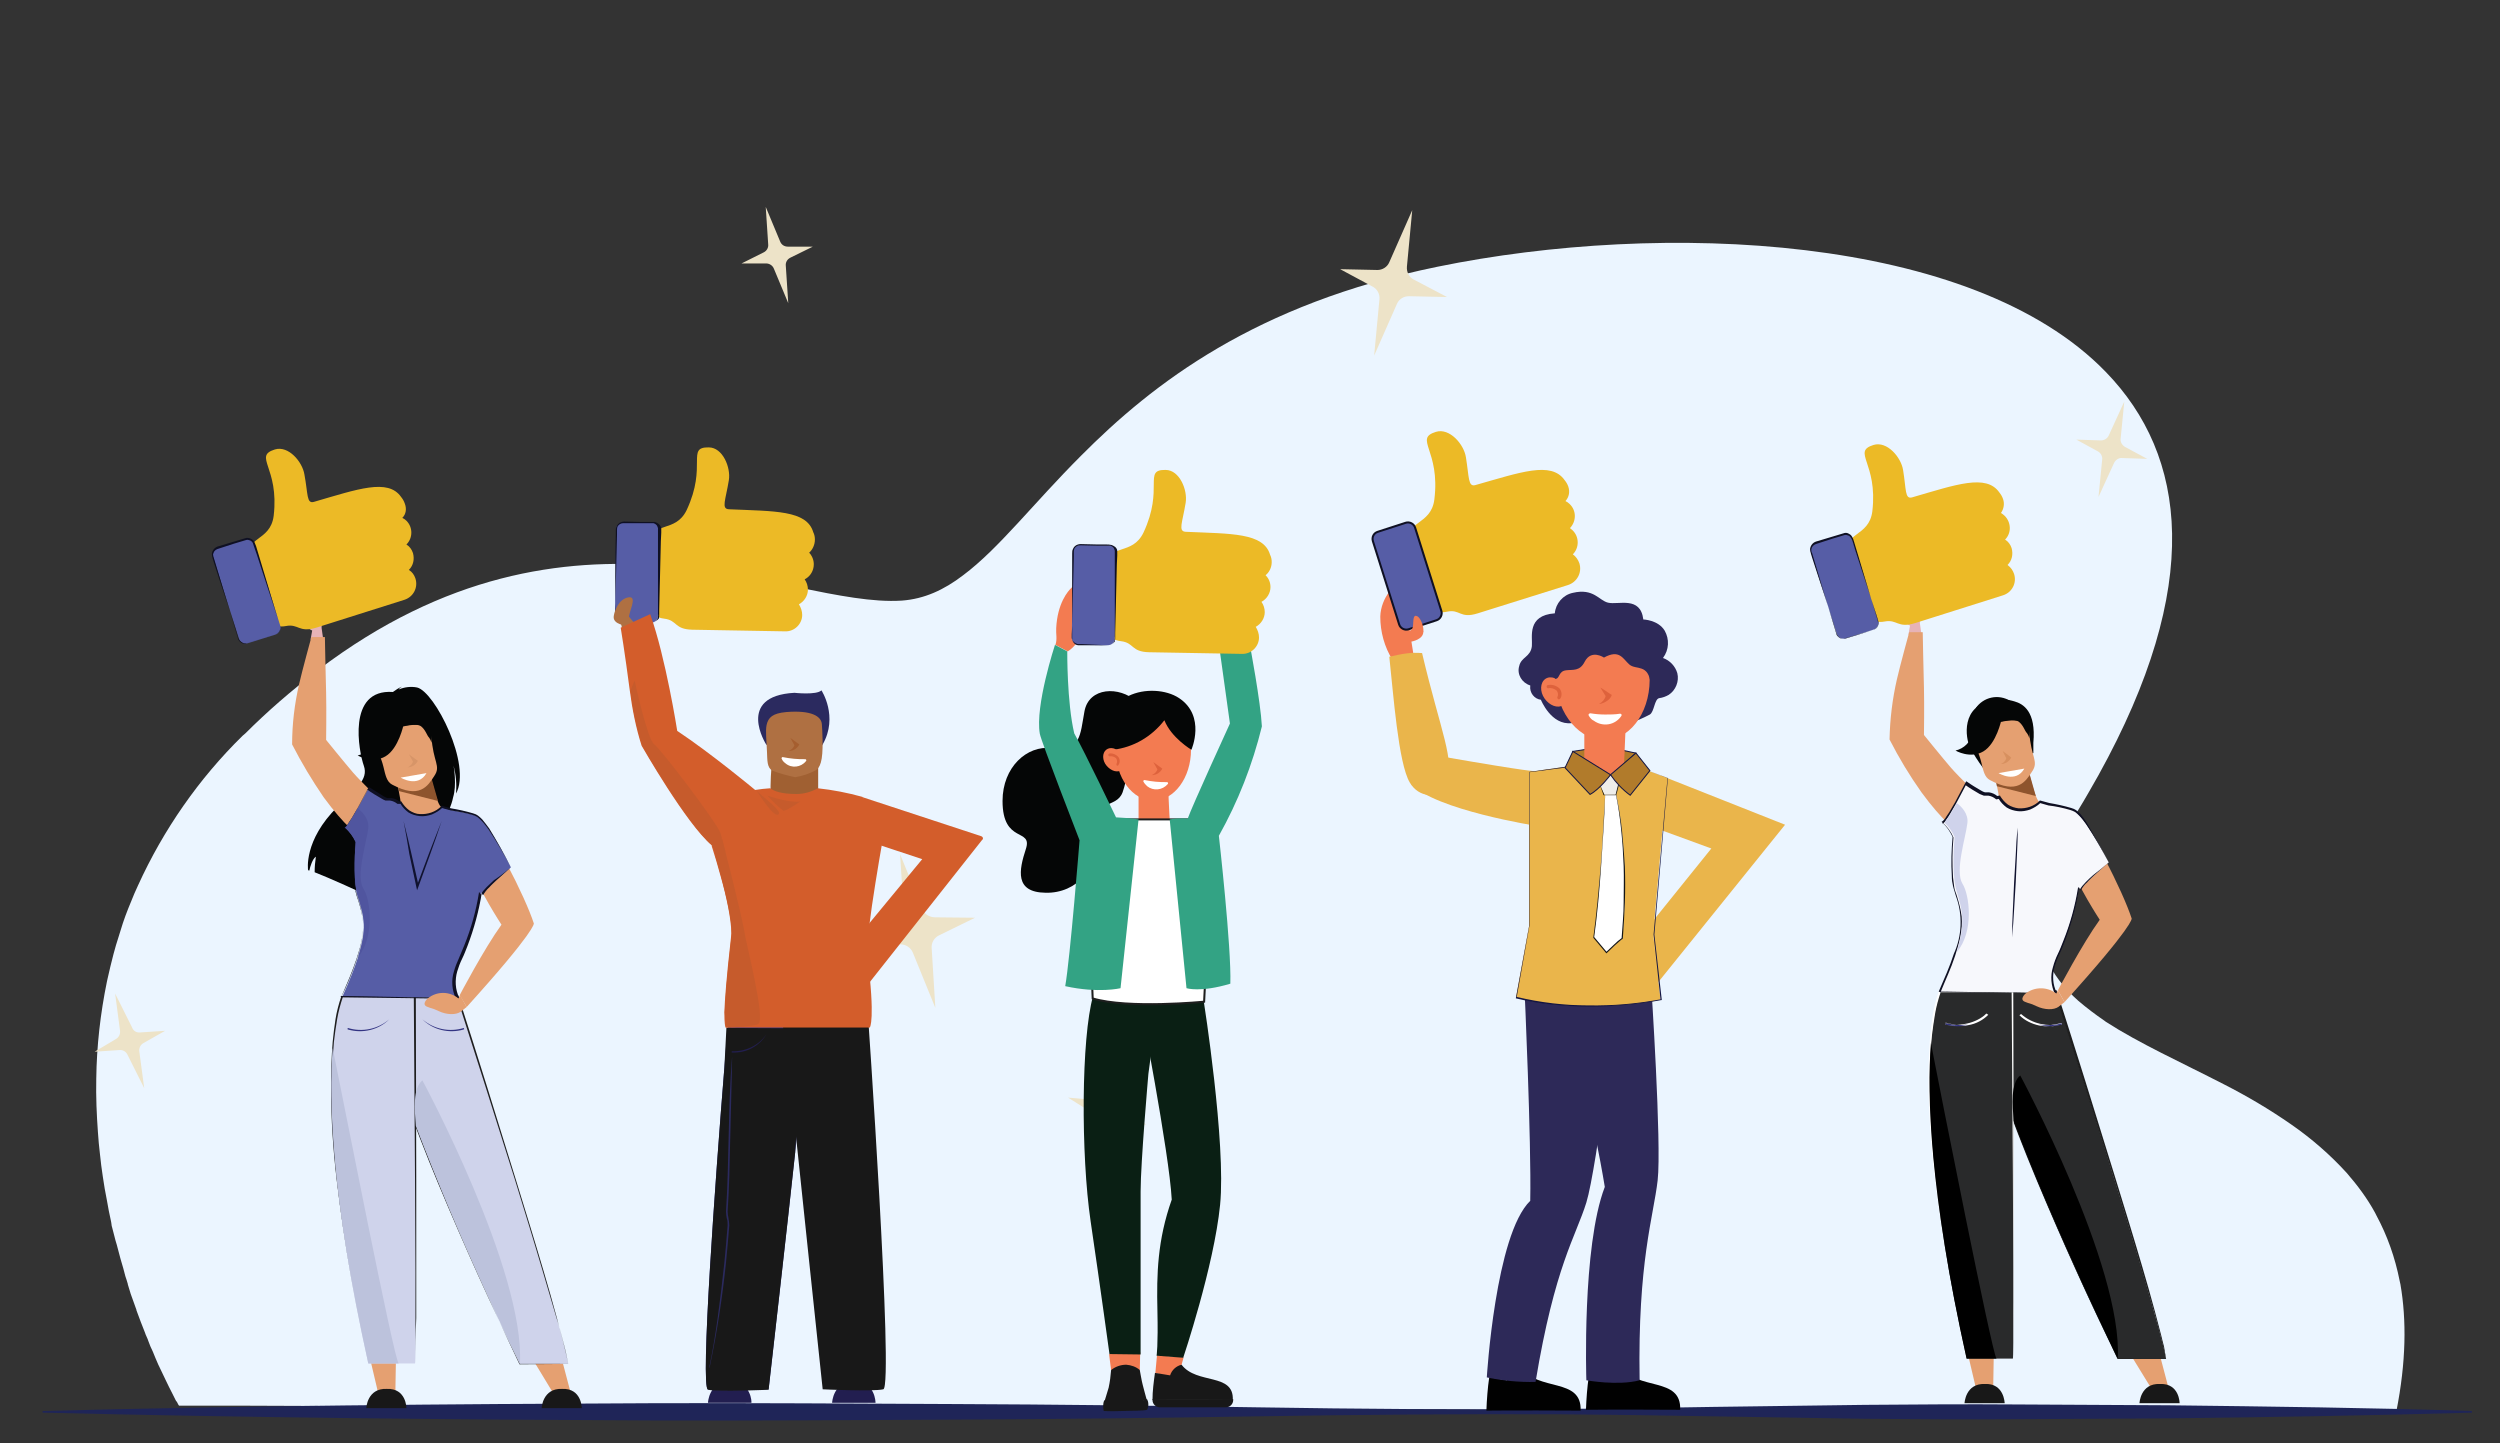 <?xml version="1.0" encoding="utf-8"?>
<!-- Generator: Adobe Illustrator 28.3.0, SVG Export Plug-In . SVG Version: 6.00 Build 0)  -->
<svg version="1.1" id="Layer_6" xmlns="http://www.w3.org/2000/svg" xmlns:xlink="http://www.w3.org/1999/xlink" x="0px" y="0px"
	 viewBox="0 0 610.2 352.3" style="enable-background:new 0 0 610.2 352.3;" xml:space="preserve">
<rect x="0" y="0" width="610.2" height="352.3" fill="#333333" stroke="none"/>
<style type="text/css">
	.st0{fill:#EBF5FF;}
	.st1{fill:#1F2558;}
	.st2{fill:#E7B3B6;}
	.st3{fill:#E5A071;}
	.st4{fill:#181818;}
	.st5{fill:#050606;}
	.st6{fill:#8E542D;}
	.st7{fill:#CFD3EB;}
	.st8{fill:#1E1E1E;}
	.st9{fill:#565DA6;}
	.st10{fill:#0F1023;}
	.st11{fill:#333483;}
	.st12{fill:#50559F;}
	.st13{fill:#BCC2DC;}
	.st14{fill:#10122F;}
	.st15{fill:#FFFFFF;}
	.st16{fill:#ECBA26;}
	.st17{fill:#292A2B;}
	.st18{fill:#F7F8FC;}
	.st19{fill:#AF7042;}
	.st20{fill:#221E50;}
	.st21{fill:#EDE3C8;}
	.st22{fill:#A06032;}
	.st23{fill:#2B2A5F;}
	.st24{fill:#D35D2B;}
	.st25{fill:#C65B2C;}
	.st26{fill:#EAB54B;}
	.st27{fill:#F37B51;}
	.st28{fill:#0A1F14;}
	.st29{fill:#FFFFFF;stroke:#1E1E1E;stroke-width:0.5;stroke-miterlimit:10;}
	.st30{fill:#33A384;}
	.st31{fill:#DE623C;}
	.st32{fill:#A55E2F;}
	.st33{fill:#D7905F;}
	.st34{fill:#D79568;}
	.st35{fill:#010101;}
	.st36{fill:#2D2958;}
	.st37{fill:#B17B2B;stroke:#141542;stroke-width:0.25;stroke-miterlimit:10;}
	.st38{fill:#141542;}
	.st39{fill:#151515;}
	.st40{fill:#EFEEEA;}
	.st41{fill:#565DA6;stroke:#0F1023;stroke-width:0.5;stroke-miterlimit:10;}
	.st42{fill-rule:evenodd;clip-rule:evenodd;fill:#EAEAEA;}
	.st43{clip-path:url(#SVGID_00000145746061248892554500000009088214363226948746_);}
	.st44{fill:#EAEAEA;}
</style>
<path class="st0" d="M584.9,344.5L584.9,344.5l-0.1,0.3h-9l-138.7-0.4l-91.5-0.4h-2.8h-6.4l-83.7-0.3l-133.1-0.4l-24.5-0.1h-6.5
	h-3.4l-25.4-0.1l0,0h-7.1h-9l-0.2-0.3l-0.1-0.2l-0.2-0.4c0-0.1-0.1-0.1-0.2-0.2l-0.4-0.8c-0.2-0.4-0.4-0.8-0.6-1.2l0,0
	c-0.9-1.7-2-4.1-3.4-7c-0.4-1-0.9-2-1.3-3.1c-0.2-0.4-0.4-0.9-0.6-1.3l0,0l-0.5-1.3l0,0c-0.1-0.3-0.2-0.6-0.4-1s-0.3-0.7-0.4-1
	c-0.7-1.7-1.4-3.6-2.1-5.5c0,0,0-0.1,0-0.1l0,0c-0.5-1.3-0.9-2.6-1.4-3.9c-0.2-0.8-0.5-1.5-0.7-2.3c0,0,0-0.1,0-0.1
	c-0.1-0.3-0.2-0.7-0.3-1l-0.3-0.9l-0.5-1.9l-0.7-2.4c-0.3-1.1-0.6-2.2-0.9-3.4c-0.1-0.3-0.2-0.7-0.3-1c-0.3-1-0.5-2.1-0.8-3.1
	c-0.1-0.3-0.2-0.7-0.2-1s-0.1-0.4-0.1-0.6c-0.4-1.7-0.7-3.4-1-5.1c-0.4-1.9-0.7-3.8-1-5.8c-0.3-1.8-0.5-3.7-0.7-5.5
	s-0.4-3.6-0.5-5.4c-0.3-4.2-0.5-8.6-0.4-13c0.1-8,1-15.9,2.6-23.7c0.1-0.3,0.1-0.6,0.2-0.9c0.4-1.9,0.9-3.8,1.4-5.8
	c0.4-1.5,0.8-2.9,1.3-4.4c0.3-1.1,0.7-2.1,1-3.2c0.8-2.4,1.8-4.8,2.8-7.2c0.3-0.7,0.6-1.3,0.9-2c6.2-13.6,14.8-26,25.5-36.5l0.7-0.6
	c5.4-5.4,11.2-10.4,17.2-15l0.6-0.5c62.1-47.1,114.5-15.1,142.4-16.9c5.5-0.4,10.3-2.6,15-6.2c8.7-6.5,17.1-17.5,28.8-29.2
	c17.5-17.6,42.5-37,87-46.1C405.6,53.9,481.3,57,514,90.8c19.8,20.4,23.9,52-1.8,98.4c-1.6,2.8-3.2,5.7-5,8.6
	c-1.5,2.5-2.8,4.8-3.9,7.1c-2.5,4.7-4.2,9.8-5.2,15c-1.7,10.6,2.2,18.2,9.2,24.4c2,1.7,4.1,3.3,6.3,4.8l0.4,0.3
	c8.2,5.3,18.4,9.9,28.7,15.2c5.7,2.9,11.3,6.2,16.6,9.9c4.9,3.4,9.5,7.4,13.5,11.8c2.6,3,5,6.2,6.9,9.7c0.1,0.2,0.2,0.4,0.3,0.6
	c2.7,5,4.6,10.4,5.7,16c0.1,0.3,0.1,0.6,0.2,0.9C587.4,322.2,587.3,332.4,584.9,344.5z"/>
<path class="st1" d="M603.4,344.8c-24.7,0.7-49.4,1.1-74.1,1.4l-18.5,0.1l-18.5,0.1c-12.4,0.1-24.7,0-37.1-0.1l-37.1-0.6l-18.5-0.3
	l-18.6-0.2c-24.7-0.1-49.4,0.1-74.1,0.5s-49.4,0.7-74.1,0.8s-49.4,0.3-74.1,0.2c-49.4-0.2-98.8-0.7-148.3-1.9v-0.4
	c49.4-1.3,98.8-1.7,148.3-1.9c24.7-0.1,49.4,0.1,74.1,0.2s49.4,0.4,74.1,0.8s49.4,0.6,74.1,0.4l18.5-0.2l18.5-0.3l37.1-0.5
	c12.4-0.1,24.7-0.2,37.1-0.1l18.5,0.1l18.5,0.1c24.7,0.3,49.4,0.6,74.1,1.4L603.4,344.8z"/>
<path class="st2" d="M75.8,156.1l0.4-2.2c-2.2-1-3.3-3.4-2.8-5.7c0,0,0.4-1.7,1.4-0.9s0.5,0.6,2,1.8c1.1,1.1,1.8,2.6,1.7,4.2
	l0.5,3.5L75.8,156.1L75.8,156.1z"/>
<polygon class="st3" points="89.5,328.1 92.3,340 96.5,340 96.7,328.1 "/>
<path class="st4" d="M94.4,339c-4.8-0.2-5,4.7-5,4.7h9.8C99.2,343.7,99.2,338.8,94.4,339z"/>
<polygon class="st3" points="128.1,328.6 135,340 139.3,340 135.9,327.1 "/>
<path class="st4" d="M137.2,339c-4.8-0.2-5,4.7-5,4.7h9.8C142,343.7,142,338.8,137.2,339z"/>
<path class="st5" d="M101.8,167.8c-1.5-0.3-3.1-0.1-4.5,0.5c0.2-0.3,0.5-0.5,0.8-0.7c-0.8,0.3-1.5,0.8-2.2,1.3
	c-11.3-0.8-8.3,14.6-7.1,18s-2,5.6-6.4,10c-8.4,8.3-7.2,15.5-7.2,15.5l0.3,0.1c0.2-1,0.8-2.9,1.6-3.4c-0.2,1.3-0.3,2.5-0.3,3.8
	c3.6,1.4,10.7,4.6,15.7,7c-0.3-0.7-0.4-1.5-0.4-2.3l1.3,2.7c2.7,1.3,4.5,2.2,4.5,2.2c-1.1-2.7,11.3-20.7,12.7-27.9
	c0.9-2.9,0.2-7.4,0.1-7.7c0.6,2.2,0.8,4.5,0.6,6.8C115.2,186.7,106.1,168.8,101.8,167.8z"/>
<path class="st3" d="M107.8,197c-1.1-0.1-2.9-8.3-2.9-8.3l-7.9,2c0.2,2.8,1.4,6.1,0.5,6.6c0,0,2.4,2.6,4.9,2.5
	C105.1,199.7,107.9,197,107.8,197z"/>
<path class="st5" d="M92.2,174c1.9-2.8,5.6-3.6,8.5-1.8C97.8,172.4,94.9,173,92.2,174z"/>
<path class="st6" d="M96.7,189.5c0.1,0.2,0.7,3.6,0.7,3.6l9.5,2.4l-2.1-7.4L96.7,189.5z"/>
<path class="st5" d="M93.9,188.6c-1.2-1.6-2.3-3.3-3.2-5.1c-1-2-2.3-10.2,5.9-11.4c1.7-0.3,3.4-0.2,5,0.3c2.1,0.6,5.3,2.4,4.6,10
	v2.6L93.9,188.6z"/>
<path class="st3" d="M106,189.4c-1.6,2.5-3.6,5.7-10.3,2.1c-1.3-0.7-1.6-2.2-2.1-4.3c-0.6-2.5-1.6-3.9-1.6-5.4
	c-0.1-1.8,1.2-2.9,4.3-3.9c5.6-1.8,8.7-1.1,9,1.8C105.7,186.1,107.7,186.9,106,189.4z"/>
<path class="st5" d="M98.5,176.9c0,0-1.2,5.8-4.4,7.7s-6.8-0.2-6.8-0.2c2.1-0.5,3.7-2.1,4.2-4.2C92,178.3,96,174.6,98.5,176.9z"/>
<path class="st5" d="M98.4,177.2c0,0,3.3-0.8,4.4,0.1s1.4,2.2,1.9,2.7c0.3,0.4,0.5,0.8,0.6,1.3c0,0,0.6-4.3-0.4-5.2
	S98.4,177.2,98.4,177.2z"/>
<path class="st3" d="M93.6,196.1c0,0-5.5-5.3-7.4-7.5s-6.6-8-6.6-8s0.1-7.4,0-11.5c-0.1-3-0.3-13.6-0.3-13.6H76c0,0-2.3,8.4-3,11.5
	c-1.1,4.8-1.7,9.7-1.7,14.7c2.3,4.5,4.9,8.8,7.7,12.9c5.2,7.1,8.3,9.1,9.3,10.1L93.6,196.1z"/>
<path class="st7" d="M138.7,332.9h-11.8c0,0-15.1-30.9-25.4-58.1c-4.7-12.4-8.4-24-9.2-31.6h19.4
	C111.6,243.2,136.2,319.5,138.7,332.9z"/>
<path class="st8" d="M138.7,332.9h-11.8l0,0l0,0c-7.1-14.4-13.7-29.1-19.9-43.9c-3.1-7.4-6-14.9-8.7-22.5c-1.3-3.8-2.6-7.6-3.7-11.5
	c-1.2-3.9-2-7.8-2.6-11.8V243h0.3h19.4h0.2v0.2c4.8,14.9,9.4,29.8,14,44.7c2.3,7.5,4.6,14.9,6.8,22.4c1.1,3.8,2.2,7.5,3.2,11.3
	c0.5,1.9,1,3.8,1.5,5.7c0.2,1,0.5,1.9,0.7,2.9L138.7,332.9z M138.7,332.9l-0.6-2.9c-0.2-1-0.5-1.9-0.7-2.8c-0.5-1.9-1-3.8-1.6-5.6
	c-1.1-3.8-2.2-7.5-3.3-11.2c-2.2-7.5-4.5-14.9-6.8-22.4c-4.7-14.9-9.4-29.8-14.2-44.7l0.2,0.2H92.3l0.2-0.3c0.5,4,1.4,7.9,2.5,11.8
	c1.1,3.8,2.3,7.7,3.6,11.5c2.6,7.6,5.6,15.1,8.6,22.5s6.2,14.8,9.5,22.1s6.6,14.6,10.1,21.9l0,0L138.7,332.9z"/>
<path class="st7" d="M101.3,332.8H89.9c-9-40.7-9.7-64.3-8.7-77c0.7-9.2,2.3-12.6,2.3-12.6h17.7
	C101.2,243.2,101.7,332.8,101.3,332.8z"/>
<path class="st8" d="M101.3,332.8H89.9l0,0l0,0c-3.3-14.7-5.9-29.6-7.7-44.6c-0.9-7.5-1.4-15-1.4-22.6c0-3.8,0.1-7.6,0.4-11.3
	c0.2-1.9,0.4-3.8,0.7-5.6c0.3-1.9,0.8-3.7,1.4-5.5l0.1-0.1h0.2h17.7h0.2v0.2l0.1,44.8v22.4v11.2
	C101.4,325.3,101.5,329.1,101.3,332.8z M101.3,332.8c0.2-3.7,0.1-7.5,0.1-11.2v-11.2l-0.1-22.4l-0.3-44.8l0.2,0.2H83.5l0.2-0.1
	c-0.6,1.8-1.1,3.6-1.4,5.4c-0.3,1.9-0.6,3.7-0.8,5.6c-0.3,3.8-0.5,7.5-0.5,11.3c0.1,7.5,0.5,15.1,1.3,22.6c1.7,15,4.3,29.9,7.6,44.6
	l0,0L101.3,332.8z"/>
<path class="st3" d="M112.2,198.4c1.4,0.4,2.7,0.8,4,1.4c3.4,2,12.1,19.3,14.1,25.6c0,0,0.6,1.6-16.4,20.4l-1.7-2.9
	c0,0,6-11.4,10.2-17.2c0,0-5.8-8.9-7-13.3S112.2,198.4,112.2,198.4z"/>
<path class="st9" d="M124.7,211.7c0,0-6.5,5.5-6.8,6.7c0,0-0.2-0.2-0.4-0.6c-1,5.9-2.8,11.6-5.3,17c-2.4,5.4-0.3,8.8-0.3,8.8
	l-28.3-0.4c1.8-4,3-7.1,3.8-9.6c2.2-6.8,1.6-9.7-0.1-14.9c-1-3.1-0.8-9.1-0.5-13.2c-0.6-1.3-1.5-2.5-2.6-3.5
	c0.5-0.2,1.8-2.4,3.1-4.7s2.6-4.8,2.6-4.8s4.1,2.7,4.6,2.6c1-0.2,2,0.1,2.8,0.8c0.2,0,0.4,0,0.6,0c1,1.9,3.1,3.1,5.3,3.1
	c1.8,0,3.4-0.7,4.7-1.9c0.8,0.2,1.5,0.4,2.2,0.6c1,0.3,5.1,0.8,6.5,1.6C119.2,200.9,124.7,211.7,124.7,211.7z"/>
<path class="st10" d="M124.7,211.7c-1.2,1.1-2.4,2.1-3.6,3.2c-0.6,0.6-1.2,1.1-1.7,1.7c-0.6,0.5-1.1,1.2-1.5,1.9v0.1v-0.1l-0.4-0.6
	h0.1c-0.7,4.4-1.9,8.8-3.5,13c-0.4,1-0.8,2.1-1.3,3.1c-0.5,1-0.9,2.1-1.2,3.1c-0.6,2.1-0.5,4.4,0.5,6.5l0.1,0.2h-0.3l-28.3-0.4h-0.3
	l0.1-0.3c1.3-3,2.6-6,3.6-9s1.9-6.2,1.6-9.4c-0.2-1.6-0.5-3.2-1-4.7c-0.3-0.8-0.5-1.6-0.7-2.4c-0.2-0.8-0.3-1.6-0.3-2.4
	c-0.2-3.2-0.1-6.5,0.2-9.7v0.1c-0.6-1.3-1.4-2.5-2.5-3.5L84,202l0.3-0.2c0.3-0.3,0.6-0.6,0.8-1c0.3-0.4,0.5-0.8,0.8-1.2
	c0.5-0.8,0.9-1.6,1.4-2.4l2.6-4.9l0.1-0.2l0.2,0.1c1.2,0.7,2.3,1.5,3.5,2.2c0.3,0.2,0.6,0.3,0.9,0.4c0,0,0.3,0,0.5,0
	c0.2,0,0.4,0,0.5,0c0.7,0.1,1.4,0.4,2,0.9l-0.1-0.1h0.6H98v0.1c0.5,0.8,1.1,1.5,1.9,2.1c0.8,0.5,1.7,0.9,2.6,0.9
	c1.9,0.1,3.8-0.5,5.2-1.9l0.1-0.1h0.1l2.2,0.6l0,0c1.8,0.3,3.6,0.7,5.3,1.2c0.4,0.1,0.9,0.3,1.3,0.6c0.4,0.3,0.7,0.6,1,0.9
	c0.6,0.7,1.1,1.4,1.7,2.2C121.3,205.3,123.1,208.5,124.7,211.7z M124.7,211.7c-1.7-3.2-3.5-6.3-5.5-9.3c-0.5-0.7-1.1-1.5-1.7-2.1
	c-0.3-0.3-0.6-0.6-1-0.9c-0.4-0.2-0.8-0.4-1.2-0.5c-1.7-0.5-3.5-0.8-5.3-1.1l0,0l-2.2-0.6h0.1c-0.7,0.7-1.6,1.2-2.5,1.6
	c-0.9,0.3-1.9,0.5-2.9,0.4c-1-0.1-2-0.4-2.8-0.9c-0.8-0.6-1.5-1.3-2-2.2l0.1,0.1h-0.6h-0.1h-0.1c-0.5-0.4-1.1-0.7-1.8-0.8
	c-0.2,0-0.3,0-0.5,0c-0.2,0-0.4,0-0.6,0c-0.3-0.1-0.7-0.3-1-0.5c-1.2-0.7-2.4-1.4-3.5-2.2l0.2-0.1l-2.6,4.9
	c-0.4,0.8-0.9,1.6-1.4,2.4c-0.2,0.4-0.5,0.8-0.8,1.2c-0.1,0.2-0.3,0.4-0.4,0.6c-0.2,0.2-0.4,0.4-0.6,0.5l0.1-0.3
	c0.6,0.5,1.1,1.1,1.5,1.7c0.4,0.6,0.8,1.2,1.1,1.9l0,0v0.1c-0.3,3.2-0.3,6.4-0.2,9.7c0.1,0.8,0.2,1.6,0.3,2.4
	c0.2,0.8,0.4,1.5,0.7,2.3c0.5,1.6,0.9,3.2,1.1,4.8c0.3,3.3-0.6,6.6-1.6,9.6s-2.3,6.1-3.7,9l-0.2-0.3l28.3,0.5l-0.1,0.2
	c-1-2.1-1.2-4.5-0.5-6.7c0.3-1.1,0.7-2.1,1.2-3.2c0.4-1,0.9-2.1,1.3-3.1c1.7-4.2,2.9-8.5,3.6-12.9v-0.2l0.1,0.1l0.4,0.6h-0.1
	c0.4-0.7,0.9-1.3,1.5-1.9c0.6-0.6,1.2-1.1,1.8-1.7C122.2,213.8,123.4,212.7,124.7,211.7z"/>
<path class="st3" d="M112.3,242.9l-0.4,0.8c-2.2-1.8-5.3-1.8-7.5,0c0,0-1.6,1.4-0.2,2s1,0.2,2.9,1.1s4.2,1,5.4,0.1l1.4-1.1
	L112.3,242.9z"/>
<path class="st11" d="M85,251.3c3.5,1,7.4,0.1,10-2.5c-2.8,2.4-6.6,3.2-10.1,2.1l-0.1,0.3L85,251.3z"/>
<path class="st11" d="M113.1,251.3c-3.5,1-7.4,0.1-10-2.5c2.8,2.4,6.6,3.2,10.1,2.1l0.1,0.3L113.1,251.3z"/>
<path class="st12" d="M87.4,233.6c2.2-6.8,1.6-9.7-0.1-14.9c-1-3.1-0.8-9.1-0.5-13.2c-0.6-1.3-1.5-2.6-2.6-3.5
	c0.5-0.2,1.8-2.4,3.1-4.7c1.1,0.8,2.8,2.5,2.6,4.8c-0.4,3.5-3.1,11.7-1.2,14.8C90.4,219.4,91.6,228.5,87.4,233.6z"/>
<path class="st13" d="M126.9,332.9c0,0-15.1-30.9-25.4-58.1c-0.3-3.8-0.8-9.2,1.6-11.1C103.1,263.7,128.2,310.2,126.9,332.9z"/>
<path class="st13" d="M97.3,332.8h-7.4c-9-40.7-9.7-64.3-8.7-77C83.5,267.1,96.1,331.5,97.3,332.8z"/>
<path class="st14" d="M98.5,200.4c0.7,2.7,1.3,5.3,1.9,7.9l1.8,8h-0.5c1-2.7,2-5.3,3-8s2.1-5.3,3.1-7.9c-0.9,2.7-1.8,5.4-2.8,8.1
	s-1.9,5.3-2.9,8l-0.3,0.8l-0.2-0.9l-1.7-8C99.5,205.8,99,203.1,98.5,200.4z"/>
<path class="st15" d="M97.8,189.8c0,0,4.2,2.6,6.3-1.1L97.8,189.8z"/>
<path class="st16" d="M98.8,122.9c-0.2-0.6-0.5-1.1-0.9-1.6c-3.2-4.6-10.6-1.9-21.3,1.2c-1.8,0.5-1.4-1.9-2.3-6.7
	c-0.5-3.1-3.9-7.1-7.2-6.1c-5.4,1.7,1.1,4.3-0.3,16.2c-0.8,6.4-7.4,5-5.7,10.6l4,12.7c0.7,2.2,1.6,4.2,4.7,3.6s3.1,1.7,7.4,0.4
	l21.5-6.8c2.2-0.7,3.4-3,2.7-5.2c-0.3-0.9-0.8-1.6-1.6-2.1c1.1-1.1,1.4-2.6,1-4.1c-0.3-0.9-0.8-1.6-1.6-2.1c1.6-1.6,1.6-4.2,0-5.8
	c-0.3-0.3-0.6-0.5-1-0.7C99.1,125.5,99.3,124.2,98.8,122.9L98.8,122.9z"/>
<path class="st9" d="M53.2,133.7l6.7-2.1c0.9-0.3,1.9,0.2,2.2,1.2l6.3,19.9c0.3,0.9-0.2,1.9-1.2,2.2l-6.7,2.1
	c-0.9,0.3-1.9-0.2-2.2-1.2l-6.3-19.9C51.8,135,52.3,134,53.2,133.7z"/>
<path class="st10" d="M67.2,154.8l-4,1.3l-2,0.6c-0.3,0.1-0.7,0.2-1,0.3c-0.3,0-0.7,0-1-0.1c-0.3-0.2-0.6-0.4-0.8-0.7
	c-0.2-0.3-0.3-0.7-0.4-1l-0.6-2l-1.3-4l-2.6-7.9l-1.3-4l-0.3-1c-0.1-0.4-0.2-0.7-0.2-1.1c0.1-0.8,0.6-1.5,1.4-1.8l4-1.2l2-0.6
	c0.3-0.1,0.6-0.2,1-0.3c0.8-0.1,1.6,0.3,2,1c0.1,0.3,0.3,0.7,0.4,1l0.6,2l1.2,4l2.4,8l1.2,4l0.3,1c0.1,0.3,0.2,0.7,0.2,1
	C68.5,154,68,154.6,67.2,154.8z M67.2,154.8c0.7-0.2,1.2-0.8,1.2-1.5c0-0.3-0.1-0.7-0.2-1l-0.3-1l-1.3-4l-2.6-7.9l-1.3-4l-0.7-2
	c-0.1-0.3-0.2-0.6-0.3-0.9c-0.2-0.3-0.4-0.5-0.7-0.6c-0.3-0.1-0.6-0.2-0.9-0.1c-0.3,0.1-0.6,0.2-1,0.3l-2,0.6l-4,1.3
	c-0.6,0.2-1,0.7-1.1,1.3c0,0.3,0.1,0.6,0.2,0.9l0.3,1l1.2,4l2.4,8l1.2,4l0.6,2c0.1,0.3,0.2,0.7,0.3,1c0.2,0.3,0.4,0.5,0.7,0.7
	c0.3,0.2,0.7,0.2,1,0.2c0.3-0.1,0.7-0.2,1-0.3l2-0.6L67.2,154.8z"/>
<path class="st2" d="M465.8,154.9l0.4-2.2c-2.2-1-3.3-3.4-2.8-5.7c0,0,0.5-1.7,1.5-0.9s0.5,0.7,2,1.8c1.1,1.1,1.8,2.6,1.7,4.2
	l0.5,3.5L465.8,154.9L465.8,154.9z"/>
<polygon class="st3" points="479.5,327 482.3,338.9 486.5,338.8 486.7,327 "/>
<path class="st4" d="M484.5,337.8c-4.8-0.2-5,4.7-5,4.7h9.8C489.3,342.5,489.2,337.6,484.5,337.8z"/>
<polygon class="st3" points="518.1,327.5 525.1,338.9 529.3,338.8 525.9,325.9 "/>
<path class="st4" d="M527.2,337.8c-4.8-0.2-5,4.7-5,4.7h9.8C532,342.5,532,337.6,527.2,337.8z"/>
<path class="st3" d="M497.9,195.8c-1.1-0.1-2.9-8.3-2.9-8.3l-7.9,2c0.2,2.8,1.4,6.1,0.5,6.6c0,0,2.4,2.6,4.9,2.5
	C495.1,198.5,497.9,195.8,497.9,195.8z"/>
<path class="st5" d="M482.2,172.9c1.9-2.8,5.6-3.6,8.5-1.8C487.8,171.3,484.9,171.9,482.2,172.9z"/>
<path class="st6" d="M486.7,188.3c0.1,0.2,0.7,3.6,0.7,3.6l9.5,2.4l-2.1-7.4L486.7,188.3z"/>
<path class="st5" d="M484,187.4c-1.2-1.6-2.3-3.3-3.2-5.1c-1-2-2.4-10.2,5.9-11.4c1.7-0.3,3.4-0.2,5,0.3c2.1,0.6,5.3,2.4,4.6,10.1
	v2.5L484,187.4z"/>
<path class="st3" d="M496,188.3c-1.6,2.5-3.6,5.7-10.3,2.1c-1.3-0.7-1.6-2.2-2.1-4.3c-0.6-2.5-1.6-3.9-1.6-5.4
	c0-1.8,1.2-2.9,4.3-3.9c5.5-1.8,8.7-1.1,9,1.8C495.7,184.9,497.7,185.8,496,188.3z"/>
<path class="st5" d="M488.5,175.7c0,0-1.2,5.8-4.4,7.7s-6.8-0.2-6.8-0.2c2.1-0.5,3.7-2.1,4.2-4.2C482,177.1,486,173.4,488.5,175.7z"
	/>
<path class="st5" d="M488.4,176.1c0,0,3.3-0.8,4.4,0.1s1.4,2.2,1.9,2.7c0.3,0.4,0.5,0.8,0.6,1.3c0,0,0.6-4.3-0.4-5.2
	S488.4,176.1,488.4,176.1z"/>
<path class="st3" d="M483.6,194.9c0,0-5.5-5.3-7.4-7.5s-6.6-8-6.6-8s0.1-7.4,0-11.5c-0.1-3-0.3-13.6-0.3-13.6H466
	c0,0-2.3,8.4-3,11.5c-1.1,4.8-1.7,9.7-1.8,14.7c2.3,4.5,4.9,8.8,7.8,12.9c5.2,7.1,8.3,9.1,9.3,10.1L483.6,194.9L483.6,194.9z"/>
<path class="st17" d="M528.7,331.7h-11.8c0,0-15.1-30.9-25.4-58.1c-4.7-12.4-8.4-24-9.2-31.6h19.4
	C501.6,242,526.2,318.3,528.7,331.7z"/>
<path class="st8" d="M528.7,331.7l-11.8,0l0,0l0,0c-7.1-14.5-13.7-29.1-19.9-43.9c-3.1-7.4-6-14.9-8.7-22.5
	c-1.3-3.8-2.6-7.6-3.7-11.5c-1.2-3.9-2-7.8-2.5-11.8v-0.3h0.3h19.4h0.2l0,0.1c4.8,14.9,9.4,29.8,14,44.7c2.3,7.5,4.6,14.9,6.8,22.4
	c1.1,3.8,2.2,7.5,3.2,11.3c0.5,1.9,1,3.8,1.5,5.7c0.2,1,0.5,1.9,0.7,2.8L528.7,331.7z M528.7,331.7l-0.7-2.9
	c-0.2-0.9-0.5-1.9-0.7-2.8c-0.5-1.9-1-3.8-1.5-5.6c-1.1-3.7-2.2-7.5-3.3-11.2c-2.2-7.5-4.5-14.9-6.8-22.4
	c-4.7-14.9-9.4-29.8-14.2-44.7l0.2,0.1h-19.4l0.2-0.3c0.5,4,1.4,7.9,2.5,11.7c1.1,3.9,2.3,7.7,3.6,11.5c2.6,7.6,5.6,15.1,8.6,22.5
	s6.2,14.8,9.5,22.1s6.6,14.6,10.1,21.9l0,0L528.7,331.7z"/>
<path class="st17" d="M491.3,331.6H480c-9-40.6-9.7-64.3-8.7-77c0.7-9.2,2.3-12.6,2.3-12.6h17.7C491.3,242,491.7,331.6,491.3,331.6z
	"/>
<path class="st15" d="M491.3,331.6H480l0,0l0,0c-3.4-14.7-5.9-29.6-7.8-44.6c-0.9-7.5-1.4-15-1.5-22.6c0-3.8,0.1-7.6,0.4-11.3
	c0.2-1.9,0.4-3.8,0.7-5.6c0.3-1.9,0.8-3.7,1.4-5.5l0.1-0.1h0.2h17.7h0.2v0.2l0.1,44.8v22.4v11.2
	C491.5,324.1,491.5,327.9,491.3,331.6z M491.3,331.6c0.2-3.7,0.1-7.5,0.1-11.2v-11.2l-0.1-22.4L491,242l0.2,0.2h-17.7l0.2-0.1
	c-0.6,1.8-1.1,3.6-1.4,5.4c-0.3,1.9-0.6,3.7-0.8,5.6c-0.4,3.7-0.5,7.5-0.5,11.3c0.1,7.6,0.5,15.1,1.4,22.6c1.7,15,4.2,29.9,7.5,44.6
	l0,0L491.3,331.6z"/>
<path class="st3" d="M502.2,197.2c1.4,0.4,2.7,0.8,4,1.4c3.5,2,12.1,19.3,14.1,25.6c0,0,0.6,1.6-16.4,20.4l-1.6-2.9
	c0,0,6-11.4,10.2-17.2c0,0-5.8-8.9-7-13.3S502.2,197.2,502.2,197.2z"/>
<path class="st18" d="M514.7,210.5c0,0-6.5,5.5-6.9,6.7c0,0-0.1-0.2-0.4-0.6c-1,5.9-2.8,11.6-5.3,17c-2.4,5.4-0.3,8.8-0.3,8.8
	l-28.3-0.5c1.8-4,3-7.1,3.8-9.6c2.2-6.8,1.6-9.7-0.1-14.9c-1-3.1-0.8-9.1-0.5-13.2c-0.6-1.4-1.5-2.6-2.6-3.5
	c0.5-0.1,1.8-2.4,3.1-4.7s2.6-4.8,2.6-4.8s4.1,2.7,4.6,2.6c1-0.1,2,0.1,2.8,0.8c0.2,0,0.4,0,0.6,0c1,1.9,3.1,3.1,5.3,3.1
	c1.8,0,3.4-0.7,4.7-1.9c0.8,0.2,1.5,0.4,2.2,0.6c0,0,5.1,0.8,6.5,1.6C509.2,199.8,514.7,210.5,514.7,210.5z"/>
<path class="st10" d="M514.7,210.5c-1.2,1.1-2.4,2.1-3.6,3.2c-0.6,0.6-1.2,1.1-1.7,1.7c-0.6,0.5-1.1,1.2-1.5,1.9l0,0.1l-0.1-0.1
	l-0.4-0.6h0.1c-0.7,4.4-1.9,8.8-3.5,13c-0.4,1-0.8,2.1-1.3,3.1c-0.5,1-0.9,2.1-1.2,3.1c-0.6,2.1-0.5,4.4,0.5,6.4l0.1,0.2h-0.3
	l-28.3-0.4h-0.3l0.1-0.3c1.3-3,2.6-5.9,3.6-9c2-4.4,2.2-9.5,0.5-14.1c-0.2-0.8-0.5-1.5-0.7-2.4c-0.2-0.8-0.3-1.6-0.3-2.4
	c-0.2-3.2-0.1-6.5,0.2-9.7v0.1c-0.6-1.3-1.4-2.5-2.5-3.5l-0.2-0.2l0.3-0.2c0.3-0.3,0.6-0.6,0.8-1c0.3-0.4,0.5-0.8,0.8-1.2
	c0.5-0.8,0.9-1.6,1.4-2.4l2.6-4.9l0.1-0.2l0.2,0.1c1.1,0.8,2.3,1.5,3.5,2.2c0.3,0.2,0.6,0.3,0.9,0.4c0,0,0.3,0,0.5,0
	c0.2,0,0.4,0,0.5,0c0.7,0.1,1.4,0.4,2,0.9h-0.1l0.6-0.1h0.2l0,0.1c0.5,0.8,1.1,1.5,1.9,2.1c0.8,0.5,1.7,0.8,2.6,0.9
	c1.9,0.1,3.8-0.5,5.2-1.9h0h0.1l2.2,0.6l0,0c1.8,0.3,3.6,0.7,5.3,1.2c0.4,0.1,0.9,0.3,1.3,0.6c0.4,0.3,0.7,0.6,1,0.9
	c0.6,0.7,1.1,1.4,1.6,2.2C511.3,204.2,513.1,207.3,514.7,210.5z M514.7,210.5c-1.7-3.2-3.5-6.3-5.5-9.3c-0.5-0.7-1.1-1.5-1.7-2.1
	c-0.3-0.3-0.6-0.6-1-0.9c-0.4-0.2-0.8-0.4-1.2-0.5c-1.7-0.5-3.5-0.9-5.3-1.1l0,0l-2.1-0.6h0.1c-0.7,0.7-1.6,1.2-2.5,1.6
	c-0.9,0.3-1.9,0.5-2.9,0.4c-1-0.1-2-0.4-2.8-0.9c-0.8-0.6-1.5-1.3-2-2.2l0.1,0.1l-0.6,0.1h-0.1l-0.1-0.1c-0.5-0.4-1.1-0.7-1.8-0.8
	c-0.2,0-0.3,0-0.5,0c-0.2,0-0.4,0-0.6,0c-0.3-0.1-0.7-0.3-1-0.4c-1.2-0.7-2.4-1.4-3.5-2.2l0.2-0.1l-2.6,4.9
	c-0.5,0.8-0.9,1.6-1.4,2.4c-0.2,0.4-0.5,0.8-0.8,1.2l-0.4,0.6c-0.2,0.2-0.4,0.4-0.6,0.5l0.1-0.3c1.1,1,2,2.2,2.6,3.6v0.1l0,0
	c-0.3,3.2-0.3,6.4-0.1,9.7c0.1,0.8,0.2,1.6,0.3,2.4c0.1,0.8,0.5,1.5,0.7,2.3c0.5,1.6,0.9,3.2,1.1,4.8c0.3,3.3-0.6,6.5-1.6,9.6
	s-2.4,6-3.6,9l-0.2-0.3l28.3,0.5l-0.1,0.2c-1-2.1-1.2-4.5-0.5-6.7c0.3-1.1,0.7-2.2,1.2-3.2c0.5-1,0.9-2.1,1.3-3.1
	c1.7-4.2,2.9-8.6,3.6-13v-0.2l0.1,0.1l0.4,0.6h-0.1c0.4-0.7,0.9-1.3,1.5-1.9c0.6-0.6,1.1-1.1,1.8-1.7
	C512.2,212.6,513.4,211.6,514.7,210.5z"/>
<path class="st7" d="M477.6,232.4c2-6.8,1.6-9.7,0-14.8c-1-3.1-0.9-9.2-0.5-13.3c-0.6-1.3-1.4-2.5-2.5-3.5c1.1-1.5,2.1-3.1,3-4.8
	c1.1,0.8,2.9,2.6,2.6,4.9c-0.4,3.5-3.1,11.7-1.2,14.8C480.7,218.3,481.9,227.4,477.6,232.4z"/>
<path class="st3" d="M502.3,241.7l-0.4,0.8c-2.2-1.7-5.3-1.7-7.5,0c0,0-1.6,1.4-0.2,2s1,0.2,2.9,1.1s4.2,1,5.4,0.1l1.4-1.1
	L502.3,241.7z"/>
<path class="st11" d="M475,250.1c3.5,1,7.4,0.1,10-2.5c-2.8,2.4-6.6,3.2-10.1,2.1l-0.1,0.3L475,250.1z"/>
<path class="st15" d="M475,250.1c0.9,0.2,1.8,0.3,2.7,0.3c0.9,0,1.8-0.1,2.6-0.4c0.9-0.2,1.7-0.6,2.4-1c0.8-0.4,1.5-1,2.1-1.6
	l0.4,0.3c-0.7,0.6-1.5,1.1-2.3,1.5c-0.8,0.4-1.7,0.7-2.6,0.8c-0.9,0.2-1.8,0.2-2.7,0.1c-0.9-0.1-1.8-0.2-2.7-0.5l0,0l-0.1,0.3l0,0
	L475,250.1z M475,250.1l-0.2-0.1l0,0l0.1-0.3l0,0c0.9,0.2,1.8,0.4,2.6,0.4c0.9,0,1.8-0.1,2.7-0.3c0.9-0.2,1.7-0.5,2.5-0.9
	c0.8-0.4,1.5-0.9,2.2-1.5l0.4,0.3c-1.3,1.3-3,2.2-4.8,2.5c-0.9,0.2-1.8,0.2-2.7,0.2C476.8,250.5,475.9,250.3,475,250.1z"/>
<path class="st11" d="M503.1,250.1c-3.5,1-7.4,0.1-10-2.5c2.8,2.4,6.6,3.2,10.1,2.1l0.1,0.3L503.1,250.1z"/>
<path class="st15" d="M503.1,250.1c-0.9,0.2-1.8,0.4-2.7,0.4c-0.9,0-1.8,0-2.7-0.2c-1.8-0.4-3.5-1.2-4.8-2.5l0.4-0.3
	c0.7,0.6,1.4,1.1,2.2,1.5c0.8,0.4,1.6,0.7,2.5,0.9c0.9,0.2,1.8,0.3,2.6,0.3c0.9,0,1.8-0.2,2.6-0.4l0,0l0.1,0.3l0,0L503.1,250.1z
	 M503.1,250.1l0.2-0.1l0,0l-0.1-0.3l0,0c-0.9,0.2-1.8,0.4-2.7,0.5c-0.9,0.1-1.8,0-2.7-0.1c-0.9-0.1-1.8-0.4-2.6-0.8
	c-0.8-0.4-1.6-0.9-2.3-1.5l0.4-0.3c0.6,0.6,1.3,1.2,2.1,1.6c1.5,0.9,3.3,1.4,5.1,1.4C501.4,250.4,502.2,250.3,503.1,250.1z"/>
<path d="M516.9,331.7c0,0-15.1-30.9-25.4-58.1c-0.3-3.8-0.8-9.2,1.6-11.1C493.1,262.5,518.2,309.1,516.9,331.7z"/>
<path d="M487.3,331.6H480c-9-40.6-9.7-64.3-8.7-77C473.5,266,486.2,330.3,487.3,331.6z"/>
<path class="st14" d="M492.5,202c0,2.2-0.1,4.5-0.2,6.7l-0.3,6.7l-0.4,6.7c-0.1,2.2-0.3,4.5-0.5,6.7c0-2.2,0.1-4.5,0.2-6.7l0.3-6.7
	l0.4-6.7C492.1,206.5,492.2,204.2,492.5,202z"/>
<path class="st15" d="M487.8,188.7c0,0,4.2,2.6,6.3-1.1L487.8,188.7z"/>
<path class="st16" d="M488.9,121.8c-0.2-0.6-0.5-1.1-0.9-1.6c-3.2-4.6-10.6-1.9-21.3,1.2c-1.8,0.5-1.4-1.9-2.2-6.7
	c-0.5-3.1-3.9-7.1-7.2-6.1c-5.4,1.7,1.1,4.3-0.3,16.2c-0.8,6.4-7.4,5-5.7,10.6l4,12.7c0.7,2.2,1.6,4.2,4.7,3.6s3.1,1.7,7.4,0.4
	l21.5-6.8c2.2-0.7,3.4-3,2.7-5.2c-0.3-0.9-0.8-1.6-1.6-2.2c1.1-1.1,1.4-2.6,1-4.1c-0.3-0.9-0.8-1.6-1.6-2.1c1.6-1.6,1.5-4.2-0.1-5.8
	c-0.3-0.3-0.6-0.5-0.9-0.7C489.1,124.2,489.3,122.9,488.9,121.8L488.9,121.8z"/>
<path class="st9" d="M443.2,132.5l6.7-2.1c0.9-0.3,1.9,0.2,2.2,1.2l6.3,19.9c0.3,0.9-0.2,1.9-1.2,2.2l-6.7,2.1
	c-0.9,0.3-1.9-0.2-2.2-1.2l-6.3-19.9C441.8,133.8,442.3,132.8,443.2,132.5z"/>
<path class="st10" d="M457.3,153.7l-4,1.3l-2,0.6c-0.3,0.1-0.7,0.2-1,0.3c-0.7,0.1-1.4-0.2-1.8-0.9c-0.2-0.3-0.3-0.7-0.4-1l-0.6-2
	l-1.3-4l-2.6-7.9l-1.3-4l-0.3-1c-0.1-0.4-0.2-0.7-0.2-1.1c0.1-0.8,0.6-1.5,1.4-1.8l4-1.2l2-0.6c0.3-0.1,0.7-0.2,1-0.3
	c0.4-0.1,0.8,0,1.1,0.2c0.4,0.2,0.6,0.4,0.8,0.8c0.2,0.3,0.3,0.7,0.4,1l0.6,2l1.2,4l2.4,8l1.2,4l0.3,1c0.1,0.3,0.2,0.7,0.2,1
	C458.5,152.8,458,153.4,457.3,153.7z M457.3,153.7c0.7-0.2,1.2-0.8,1.2-1.6c0-0.3-0.1-0.7-0.2-1l-0.3-1l-1.3-4l-2.6-7.9l-1.3-4
	l-0.6-2c-0.1-0.3-0.2-0.6-0.4-0.9c-0.2-0.3-0.4-0.5-0.7-0.6c-0.3-0.1-0.6-0.2-0.9-0.1c-0.3,0.1-0.7,0.2-1,0.3l-2,0.6l-4,1.3
	c-0.6,0.2-1,0.7-1.1,1.3c0,0.3,0,0.6,0.2,0.9l0.3,1l1.2,4l2.4,8l1.2,4l0.6,2c0.1,0.3,0.2,0.7,0.3,1c0.2,0.3,0.4,0.5,0.7,0.7
	c0.3,0.2,0.7,0.2,1,0.2c0.3-0.1,0.7-0.2,1-0.3l2-0.6L457.3,153.7z"/>
<path class="st16" d="M198.9,131.7c0-0.6-0.1-1.2-0.4-1.8c-1.6-5.4-9.4-5.1-20.6-5.6c-1.9-0.1-0.8-2.2,0-7.1c0.5-3.1-1.5-8-4.9-8
	c-5.6-0.1-0.3,4.4-5.4,15.3c-2.8,5.8-8.6,2.4-8.7,8.3l-0.2,13.3c0,2.3,0.1,4.5,3.4,4.9s2.4,2.6,6.9,2.7l22.6,0.4
	c2.3,0.1,4.2-1.8,4.2-4c0-0.9-0.3-1.8-0.8-2.6c1.3-0.7,2.2-2.1,2.2-3.6c0-0.9-0.3-1.8-0.8-2.5c2-1,2.8-3.5,1.8-5.5
	c-0.2-0.4-0.4-0.7-0.7-1C198.3,134.2,198.9,133,198.9,131.7L198.9,131.7z"/>
<path class="st9" d="M150.1,150.1l0.3-20.9c0-1,0.8-1.7,1.8-1.7l7,0.1c1,0,1.7,0.8,1.7,1.8l-0.3,20.9c0,1-0.8,1.7-1.8,1.7l-7-0.1
	C150.9,151.9,150.1,151.1,150.1,150.1z"/>
<path class="st10" d="M158.9,152h-4.2h-2.1c-0.4,0-0.7,0-1,0c-0.4-0.1-0.7-0.2-0.9-0.5c-0.3-0.3-0.4-0.6-0.5-0.9c0-0.3,0-0.7,0-1.1
	v-2.1v-4.2v-8.4l0.1-4.2v-1c0-0.4,0-0.8,0.2-1.1c0.3-0.8,1.1-1.2,1.9-1.2l4.2,0.1h2.1c0.4,0,0.7,0,1.1,0c0.4,0.1,0.7,0.3,1,0.5
	c0.3,0.3,0.5,0.6,0.6,1c0,0.4,0,0.7,0,1.1l-0.1,2.1l-0.1,4.2l-0.2,8.4l-0.1,4.2v1.1c0,0.3,0,0.7-0.1,1
	C160.2,151.6,159.6,152,158.9,152z M158.9,152c0.7,0,1.4-0.4,1.6-1.1c0.1-0.3,0.2-0.7,0.1-1v-1.1v-4.2v-8.4v-6.3c0-0.3,0-0.7,0-1
	c-0.1-0.3-0.2-0.6-0.4-0.8c-0.2-0.2-0.5-0.4-0.8-0.4c-0.3,0-0.7,0-1,0h-2.1h-4.2c-0.6,0-1.2,0.4-1.4,0.9c-0.1,0.3-0.1,0.6-0.1,0.9v1
	l-0.1,4.2l-0.2,8.4l-0.1,4.2l-0.1,2.1c0,0.3,0,0.7,0,1c0.1,0.3,0.2,0.6,0.5,0.9c0.2,0.2,0.6,0.4,0.9,0.5c0.3,0,0.7,0,1,0l2.1,0.1
	L158.9,152z"/>
<path class="st19" d="M151.4,151.2c0.1,0.8,0.3,1.6,0.5,2.4l3.2-1.2l-2.1-2.5L151.4,151.2L151.4,151.2z"/>
<path class="st20" d="M178.2,337.3c-5.2-0.2-5.4,5.1-5.4,5.1h10.6C183.5,342.4,183.4,337.1,178.2,337.3z"/>
<path class="st20" d="M208.5,337.3c-5.2-0.2-5.4,5.1-5.4,5.1h10.6C213.7,342.4,213.7,337.1,208.5,337.3z"/>
<path class="st21" d="M228.3,223.9l9.7,0.1l-8.8,4.3c-1.2,0.6-1.9,1.8-1.8,3.1l0.9,14.6l-5.5-13.5c-0.5-1.2-1.7-2-3-2l-9.6-0.1
	l8.6-4.2c1.2-0.6,1.9-1.8,1.8-3.1l-0.9-14.6l5.5,13.5C225.7,223.2,226.9,223.9,228.3,223.9z"/>
<path class="st21" d="M345,68.2l8.2,4.3l-9.3-0.2c-1.3,0-2.4,0.7-2.9,1.8l-5.6,12.7l1.3-13.8c0.1-1.2-0.5-2.4-1.6-3l-8-4.3l9.1,0.2
	c1.2,0,2.4-0.7,2.9-1.9l5.6-12.7l-1.3,13.8C343.3,66.4,343.9,67.6,345,68.2z"/>
<path class="st21" d="M192.3,60.2h6.1l-5.5,2.7c-0.8,0.4-1.2,1.2-1.1,2l0.6,9.1l-3.5-8.4c-0.3-0.8-1.1-1.3-1.9-1.3h-6l5.4-2.7
	c0.8-0.4,1.2-1.2,1.1-2l-0.6-9.1l3.5,8.4C190.7,59.7,191.4,60.2,192.3,60.2z"/>
<path class="st21" d="M273.9,270.8l5.9,3.7l-6.9-0.7c-0.9-0.1-1.8,0.4-2.3,1.2l-4.9,9l1.7-10.2c0.2-0.9-0.2-1.8-1-2.3l-5.7-3.6
	l6.7,0.6c0.9,0.1,1.8-0.4,2.2-1.2l4.9-9.1l-1.7,10.2C272.7,269.3,273.1,270.2,273.9,270.8z"/>
<path class="st21" d="M518.7,109.1l5.4,2.9l-6.1-0.2c-0.8-0.1-1.6,0.4-2,1.2l-3.8,8.3l0.9-9.1c0.1-0.8-0.3-1.6-1-2l-5.3-2.9l6,0.2
	c0.8,0,1.6-0.5,1.9-1.2l3.8-8.3l-0.9,9.1C517.5,107.9,518,108.7,518.7,109.1z"/>
<path class="st21" d="M34.2,252l6.1-0.4l-5.3,3c-0.7,0.4-1.1,1.2-1,2l1.2,9l-4.1-8.2c-0.4-0.8-1.2-1.2-2-1.1l-6,0.4l5.2-3.1
	c0.7-0.4,1.1-1.2,1-2l-1.2-9.1l4.1,8.2C32.5,251.6,33.3,252.1,34.2,252z"/>
<path class="st22" d="M199.8,194.2c-0.1,0-0.1-0.1-0.1-0.1c0-3.8,0-7.3,0-7.3l-11.2-1.8c-0.3,3-0.5,6.1-0.4,9.1c0,0.1,0,0.1-0.1,0.1
	c0,0,0,0,0,0C187.4,194.2,200.1,194.2,199.8,194.2z"/>
<path class="st23" d="M187,181.7c0,0-7.5-11.8,6.9-12.6c0,0,5.4,0.6,6.6-0.6c0,0,4.2,6.4,0.3,13.2S187,181.7,187,181.7z"/>
<path class="st19" d="M199.3,187.9c-1.6,0.9-3.4,1.5-5.2,1.8c-1.9-0.4-3.8-0.9-5.6-1.6c-1.3-0.8-1.2-2.4-1.3-4.7
	c-0.1-2.7-0.4-4.8-0.1-6.4c0.4-1.9,1.5-2.9,4.8-3.2c6.1-0.5,8.6,1,8.7,3c0,0.6,0.1,1.1,0.1,1.6C201,184.7,200.5,186.9,199.3,187.9z"
	/>
<path class="st11" d="M197.7,247.2c0,0-0.2,1.4-0.4,3.6c-0.4,3.2-0.9,8.2-1.4,13c-0.6,5.2-1.1,10.2-1.3,12.6
	c-0.1,0.8-0.2,2.4-0.5,4.6v0.1c-1.6,15.1-6.5,58-6.5,58s-12.2,0.6-14.8,0c-1.9-0.4,1.8-51.3,4-78.5c0.8-9.9,1.3-16.7,1.3-16.7
	L197.7,247.2z"/>
<path class="st4" d="M211.7,245.5c0,0,6.5,93,3.9,93.6s-14.8,0-14.8,0s-6.4-60.4-7-66.4s-3.1-25.4-3.1-25.4L211.7,245.5z"/>
<path class="st24" d="M211.7,233.2c2,15.9,0.6,17.6,0.6,17.6h-35c0,0.1-0.1,0.1-0.2,0c0,0,0,0,0,0c-0.1-0.2-0.3-1-0.3-3.7
	c0.1-3,0.5-8.4,1.6-18.1c0-0.4,0.1-0.8,0.1-1.2c0-3.4-1.2-9-2.6-13.9c-0.7-2.6-1.4-4.9-2-6.8c-0.1-0.3-0.2-0.5-0.2-0.8
	c-6.2-5.2-17.1-24.3-17.1-24.3c-1.4-4.4-2.3-9-2.9-13.6c-1.2-9.2-2.2-15.2-2.2-15.2l7.2-3.3c3.8,10.6,6.6,28.5,6.6,28.5
	c8.3,5.5,19,14.4,19,14.4h0.1c1.1-0.2,2.3-0.3,3.6-0.4c0.9,0.7,2.7,1.4,6.4,1.4c1.8,0,3.6-0.5,5.2-1.4c3.7,0.4,7.3,1.1,10.9,2.1
	l5.6,6.8C216.1,201.4,211.1,228.5,211.7,233.2L211.7,233.2z"/>
<path class="st25" d="M181.6,227c-0.3-2.6-5.3-22.2-5.3-22.2l-0.1,0.1c0-0.6-0.2-1.2-0.4-1.7c-1-2.6-14.4-20.3-16.1-21.5
	s-4.8-15.6-4.8-15.6l-1,2.4c0.5,4.6,1.5,9.2,2.9,13.6c0,0,10.9,19,17.1,24.3c0.1,0.4,0.2,0.7,0.4,1.1l0,0c0,0.1,0.1,0.2,0.1,0.4
	s0,0.1,0,0.1s0.1,0.2,0.1,0.3v0.1c0,0.1,0.1,0.2,0.1,0.3v0.1c0,0.1,0.1,0.2,0.1,0.4v0.1c0.4,1.4,0.9,3,1.3,4.6
	c1.3,4.9,2.6,10.5,2.6,13.9c0,0.4,0,0.8-0.1,1.2c-1.1,9.7-1.5,15.1-1.6,18.1l0.3,3.7c2.6-0.1,6.5-0.3,7.8-0.8
	c2.1-0.8-3.1-20.4-3.4-23.1L181.6,227z"/>
<path class="st4" d="M197.7,250.9v12.2c-0.7,0.1-1.3,0.4-1.8,0.8c-0.3,0.3-0.5,0.6-0.6,1c-0.3,1.5-1.2,16.2-1.2,16.2v0.1
	c-1.6,15.1-6.5,58-6.5,58s-12.2,0.6-14.8,0c-1.9-0.4,1.8-51.3,4-78.5l0.5-9.8l19.9,0.1L197.7,250.9z"/>
<path class="st20" d="M178.9,256.9c3.4,0.1,6.5-1.6,8.2-4.5c-1.9,2.8-5.1,4.3-8.5,4.2v0.3L178.9,256.9z"/>
<path class="st23" d="M173.2,333.8c1.8-8.5,3.1-17,4-25.6c0.1-1.4,0.3-2.9,0.4-4.3s0.3-3.2,0.4-4.8c0-0.6-0.1-1.2-0.2-1.8
	c-0.1-0.5-0.2-1.1-0.2-1.6c0.4-6.1,0.5-11.6,0.6-16.5c0-1.3,0.1-2.5,0.1-3.8c0.3-11.1,0.4-17.4,0.4-17.5s-0.6,6.4-0.8,17.5
	c0,1.2-0.1,2.5-0.1,3.8c-0.1,4.9-0.2,10.4-0.6,16.5c0,0.6,0.1,1.2,0.2,1.7c0.2,0.5,0.2,1.1,0.2,1.7c-0.1,1.6-0.3,3.2-0.4,4.8
	c-0.1,1.5-0.3,2.9-0.4,4.3c-1,9.2-2.1,18.1-3.7,25.6L173.2,333.8z"/>
<path class="st25" d="M190,198.8c-1.1,0.8-4.4-4.4-5.4-5.9l0,0C186,194.4,191.1,198,190,198.8z"/>
<path class="st25" d="M187.3,194.2c0.3,0.1,5.7,1.9,8.1,1.4c0,0-3.7,2.5-4.2,2.3C189.8,196.8,188.5,195.5,187.3,194.2z"/>
<path class="st19" d="M151,152.2c0,0-1.4-0.5-1.2-1.8s1.2-4.2,3.6-4.6s-0.1,3.8,0.1,5.2S151.9,152.8,151,152.2z"/>
<polyline class="st26" points="405.4,189.3 435.7,201.3 404.6,239.9 403.2,225.1 417.7,207.1 405.4,202.6 "/>
<path class="st24" d="M210.6,194.6l28.9,9.5c0.3,0.1,0.5,0.4,0.4,0.7c0,0.1,0,0.1-0.1,0.1l-29,36.7l-2.7-11.3l17-20.6l-11.2-3.7"/>
<path class="st27" d="M257.8,153.3c-0.1,1.3,0.3,2.8-0.2,4.1l3,1.6c3.6-2.2,4.1-7.1,4.1-7.7c0.1-1.4,0.3-2.1,0.1-2.2
	s-1.4-0.5-1.7,1.6c-0.3,2.6-2.4,0.9-0.4-4.4c0.5-1.3-0.1-3.8-1.1-2.9S258.1,147.3,257.8,153.3z"/>
<polygon class="st27" points="282.4,330.8 282,335.1 285.6,336.1 288.4,333.1 288.9,331.3 "/>
<polygon class="st27" points="271.2,334.4 270.7,330.5 278.3,330 278.2,334.4 "/>
<path class="st5" d="M277.4,171.2c-4.2-3.8-11.6-3.5-12.7,2.4s-0.8,9.9-8.1,9c-5.9-0.7-11.9,4.6-11.9,12.9c0,10.6,7.4,6.5,5.7,11.7
	s-2.8,10.6,4.8,10.7c7.6,0.2,13.5-6.2,12.6-14.8s4.6-5.5,6.2-9.7C276.2,187.2,277.4,171.2,277.4,171.2z"/>
<path class="st28" d="M293.8,244.3c0,0,5.5,34.8,4,49.8s-9,37.3-9,37.3l-6.5-0.5c0,0,0.4-2.3,0.2-11.1s0-17.1,3.5-27
	c-0.6-11.4-7.8-48.4-7.8-48.4L293.8,244.3z"/>
<path class="st28" d="M266.8,243.1c-2.9,10.2-3,38.7-0.6,55s4.6,32.4,4.6,32.4l7.6,0.1v-39.8c0-7,1.9-28.7,1.9-28.7l2.4-17.9
	L266.8,243.1z"/>
<ellipse class="st27" cx="281.5" cy="183" rx="9.2" ry="12.4"/>
<path class="st27" d="M277.9,192.9V206c0,0,4.4,2.4,8.2,0c-0.6-2.9-0.9-12.2-0.9-12.2L277.9,192.9z"/>
<path class="st29" d="M270.1,200h21.9c0,0,3.9,8.8,3.4,16.4s-1.5,28.1-1.5,28.1s-18.6,1.8-27.2-0.8c-0.5-10.8-0.4-21.6,0.3-32.4
	C267.2,206.1,270.1,200,270.1,200z"/>
<path class="st30" d="M277.9,200c-1.8-0.3-3.7-0.4-5.5-0.5c0,0-7.6-15.9-10.2-20.5c-1.8-7.6-1.7-20-1.7-20l-3-1.6
	c0,0-4.9,14.9-3.7,21.7c0.3,1.8,9.7,26,9.7,26s-2.3,28.8-3.5,35.6c8.1,1.8,13.5,0.5,13.5,0.5L277.9,200z"/>
<path class="st30" d="M285.5,200l4.1,41.2c0,0,3.4,1.1,10.7-1.1c0.3-8.7-2.8-36.1-2.8-36.1c4.7-8.4,8.2-17.3,10.5-26.7
	c-0.3-6-2.9-19.7-2.9-19.7l-7.6-0.4l2.7,19.4c0,0-9.3,20.3-10.3,23.2C288.5,199.7,287,199.7,285.5,200z"/>
<path class="st5" d="M271.7,183c5-0.6,9.4-3.2,12.5-7.2c1.7,4.3,6.6,7.2,6.6,7.2s3.6-8.2-3-12.6C281.5,166.2,266.5,169,271.7,183z"
	/>
<path class="st31" d="M281.5,186c1.3,0.9,1.7,1.3,2.2,1.6c-0.5,1-1.5,1.6-2.6,1.6c0.7-0.3,1.2-0.8,1.4-1.4L281.5,186z"/>
<path class="st32" d="M192.9,180.1c1.3,0.9,1.7,1.3,2.2,1.6c-0.5,1-1.5,1.6-2.6,1.6c0.7-0.3,1.2-0.8,1.4-1.4L192.9,180.1z"/>
<path class="st33" d="M488.8,183.3c1.3,0.9,1.7,1.3,2.1,1.6c-0.5,1-1.5,1.6-2.6,1.6c0.7-0.2,1.2-0.8,1.4-1.4L488.8,183.3z"/>
<path class="st34" d="M99.8,184.1c1.3,0.9,1.7,1.3,2.2,1.6c-0.5,1-1.5,1.6-2.6,1.6c0.7-0.2,1.2-0.8,1.4-1.4L99.8,184.1z"/>
<path class="st27" d="M273.7,184c1.1,1.3,1.1,3.1,0.1,3.9s-2.6,0.3-3.7-1s-1.1-3.1-0.1-3.9S272.6,182.6,273.7,184z"/>
<path class="st31" d="M272.8,186.9c-0.2,0-0.3-0.1-0.3-0.3c0,0,0-0.1,0-0.1c0.2-0.4,0.2-0.9,0-1.3c-0.4-0.5-1.1-0.7-1.7-0.6
	c-0.2,0-0.3-0.2-0.3-0.4c0-0.1,0.1-0.2,0.3-0.3c0.8-0.1,1.7,0.3,2.2,0.9c0.4,0.6,0.4,1.3,0,1.9C273,186.8,272.9,186.8,272.8,186.9z"
	/>
<path class="st15" d="M279.1,190.8c-0.1-0.1,0-0.3,0.1-0.4c0.1,0,0.1,0,0.2,0c0.9,0.2,1.8,0.3,2.7,0.4c0.9,0.1,1.8,0.1,2.7,0.1
	c0.2,0,0.3,0.1,0.3,0.3c0,0.1,0,0.1-0.1,0.2c-1.3,1.5-3.5,1.7-5,0.5C279.6,191.5,279.3,191.2,279.1,190.8z"/>
<path class="st15" d="M190.8,185.2c-0.1-0.1,0-0.3,0.1-0.4c0.1,0,0.1,0,0.2,0c0.9,0.2,1.8,0.3,2.7,0.4c0.9,0.1,1.8,0.1,2.7,0.1
	c0.2,0,0.3,0.1,0.3,0.3c0,0.1,0,0.1-0.1,0.2c-1.2,1.5-3.5,1.8-5,0.5C191.3,186,191,185.7,190.8,185.2z"/>
<path class="st4" d="M285.6,335.7c0.4-1.3,1.5-2.3,2.8-2.6c3.7,4.9,12.8,1.9,12.5,8.6c-13.8-0.1-19.6,0-19.6,0
	c0-2.2,0.3-4.4,0.6-6.6l0.7,0.1L285.6,335.7z"/>
<path class="st4" d="M281.4,341.5h19.6l0,0v0.2c0,1-0.8,1.8-1.8,1.8h-16.1c-1,0-1.8-0.8-1.8-1.8V341.5L281.4,341.5z"/>
<path class="st4" d="M279.9,341.7c0,0-1.1-4-1.2-4.6s-0.4-2-0.5-2.7c-0.9-0.8-2.1-1.2-3.3-1.3c-1.4,0-2.7,0.5-3.7,1.3
	c-0.1,1.4-0.3,2.9-0.6,4.3c-0.3,1-1,3.3-1,3.3L279.9,341.7z"/>
<path class="st4" d="M279.9,341.4c-0.2,0.8-3.4-0.1-5.7-0.1c-1.9,0-4.4,0.7-4.7,0.5c-0.3,0.8-0.3,1.7-0.1,2.6c0,0,2,0.1,4.4,0
	s5.2,0,6.2-0.3C280.4,343.2,280.4,342.2,279.9,341.4z"/>
<path class="st16" d="M310.4,137.2c0-0.6-0.1-1.2-0.4-1.8c-1.6-5.4-9.5-5.1-20.6-5.6c-1.9-0.1-0.8-2.2,0-7.1c0.5-3.1-1.5-8-4.9-8
	c-5.6-0.1-0.3,4.4-5.4,15.3c-2.8,5.8-8.6,2.4-8.7,8.3l-0.2,13.3c0,2.3,0.1,4.5,3.4,4.9s2.4,2.6,6.9,2.7l22.6,0.4
	c2.3,0.1,4.2-1.8,4.2-4c0-0.9-0.3-1.8-0.8-2.6c1.3-0.7,2.2-2.1,2.2-3.6c0-0.9-0.3-1.8-0.8-2.5c1.3-0.7,2.2-2.1,2.2-3.6
	c0-1.1-0.4-2.1-1.2-2.9C309.8,139.7,310.4,138.5,310.4,137.2L310.4,137.2z"/>
<path class="st9" d="M261.6,155.6l0.3-20.9c0-1,0.8-1.7,1.8-1.7l7,0.1c1,0,1.7,0.8,1.7,1.8l-0.3,20.9c0,1-0.8,1.7-1.8,1.7l-7-0.1
	C262.4,157.4,261.6,156.6,261.6,155.6z"/>
<path class="st10" d="M270.4,157.5h-4.2h-2.1c-0.3,0-0.7,0-1,0c-0.4-0.1-0.7-0.2-0.9-0.5c-0.3-0.3-0.4-0.6-0.5-0.9
	c0-0.3,0-0.7,0-1.1V153v-4.2v-8.4l0-4.2v-1.1c0-0.4,0-0.8,0.2-1.1c0.3-0.8,1.1-1.2,1.9-1.2l4.2,0.1h2.1c0.4,0,0.7,0,1.1,0.1
	c0.4,0.1,0.7,0.3,1,0.5c0.3,0.3,0.5,0.6,0.5,1c0,0.4,0,0.7,0,1.1l-0.1,2.1l-0.1,4.2l-0.2,8.4l-0.1,4.2v1.1c0,0.3,0,0.7-0.1,1
	C271.7,157.1,271.1,157.5,270.4,157.5z M270.4,157.5c0.7,0,1.4-0.4,1.6-1.1c0.1-0.3,0.2-0.7,0.1-1v-1.1v-4.2l0-8.4v-6.3
	c0-0.3,0-0.7,0-1c-0.1-0.3-0.2-0.6-0.4-0.8c-0.2-0.2-0.5-0.4-0.8-0.4c-0.3,0-0.7,0-1,0h-2.1l-4.2-0.1c-0.6,0-1.2,0.4-1.4,0.9
	c-0.1,0.3-0.1,0.6-0.1,0.9v1l-0.1,4.2l-0.2,8.4l-0.1,4.2l-0.1,2.1c0,0.3,0,0.7,0,1c0.1,0.3,0.2,0.6,0.5,0.9c0.2,0.2,0.6,0.4,0.9,0.5
	c0.3,0,0.7,0,1,0l2.1,0.1L270.4,157.5z"/>
<g id="c">
	<path class="st27" d="M345.2,161l-0.7-4.4c0,0,3.1-0.5,2.9-2.6h-3.2c0,0-1.8-1.6,0.2-6.5c0.5-4.6-2.5-2.3-3-3.7
		c-0.6-2.1-4.4,2.1-4.5,6.7c0,3.7,1,7.4,3,10.6L345.2,161z"/>
</g>
<path class="st35" d="M392.1,336.7c0.4-1.6,1.7-2.8,3.3-3.2c4.4,6.1,15,2.4,14.7,10.6c-16.2-0.1-23,0-23,0c0.1-2.7,0.3-5.5,0.7-8.2
	l0.9,0.2L392.1,336.7z"/>
<path class="st35" d="M367.8,336.9c0.4-1.6,1.7-2.8,3.3-3.2c4.4,6.1,15,2.4,14.7,10.6c-16.2-0.1-23,0-23,0c0.1-2.7,0.3-5.5,0.7-8.2
	l0.9,0.2L367.8,336.9z"/>
<path class="st36" d="M403,240.1c0,0,2.6,39.2,1.6,48s-4.9,19.9-4.4,48.8c-5.3,1.4-13,0-13,0s-1.1-32.6,4.5-47.2
	c-2.3-14.2-9.6-46.6-9.6-46.6L403,240.1z"/>
<path class="st36" d="M395.1,241.1c0,0-5.3,44-7.9,52.4s-7.7,15.4-12.4,43.8c-4,0.1-8-0.3-11.9-1.1c0,0,2.1-34.9,10.6-43.1
	c0.3-14.4-1.4-51.7-1.4-51.7L395.1,241.1z"/>
<path class="st26" d="M374.5,188.2c0,0-0.4,0.3-22.3-3.5l0,0l-7.8,6.6l0,0c5.8,6.4,30.7,10.3,30.7,10.3L374.5,188.2z"/>
<polygon class="st37" points="383.9,183.4 391.6,182.2 399.2,183.8 391.3,193 "/>
<path class="st27" d="M386.7,187.9c3,2.4,6.3,3.4,9.6,1l0.5-11.9l-10.1-0.1L386.7,187.9z"/>
<path class="st26" d="M401.5,187.8L401.5,187.8l-2.4-0.8l0.1-3.3l-6,5.6l-1.8,0.4l-1.8-0.5l-5.8-5.8l-0.1,3.3l-2,0.5l0,0l-8.5,1.2
	v37.7l-3.2,17.4c9.9,2.6,24.7,2.7,35.3,0.5l-1.8-15.9l3.4-38.2L401.5,187.8z"/>
<path class="st38" d="M401.5,187.8l-2.4-0.8l0,0l0.1-3.3l0,0l-6,5.6l0,0l-1.8,0.4l0,0l-1.8-0.5l0,0l-5.8-5.8h0.1l-0.1,3.3l0,0l0,0
	l-2,0.5l0,0l-8.5,1.2v-0.1l0,37.7l0,0l-3.1,17.4l-0.1-0.1c5.8,1.4,11.7,2.1,17.6,2.1c5.9,0.1,11.8-0.4,17.7-1.5l-0.1,0.1l-1.7-15.9
	l0,0l3.4-38.2l0,0L401.5,187.8z M401.5,187.8l5.6,2.1l0,0l-3.3,38.2l0,0l1.8,15.9v0.1h-0.1c-5.8,1.1-11.8,1.6-17.7,1.6
	c-3,0-5.9-0.2-8.9-0.5c-3-0.3-5.9-0.8-8.8-1.5H370v-0.1l3.2-17.4l0,0l0-37.7l0,0l0,0l8.5-1.1l0,0l2-0.5l0,0l0.1-3.3v-0.1l0.1,0.1
	l5.8,5.8l0,0l1.8,0.5l0,0l1.8-0.4l0,0l6-5.5l0,0l0,0L399,187l0,0L401.5,187.8z"/>
<path class="st15" d="M391.8,193.9c0,0-1.1,23.1-2.8,34.9l3.1,3.7c0,0,3.1-2.9,3.9-3.4c1.9-20.8-1.5-35.1-1.5-35.1L391.8,193.9z"/>
<path class="st39" d="M391.8,193.9c-0.2,5.8-0.6,11.6-1,17.5s-0.9,11.6-1.7,17.4v-0.1l3.1,3.7H392c0.6-0.6,1.3-1.2,1.9-1.8
	c0.6-0.6,1.3-1.2,2-1.7l-0.1,0.1c0.2-2.9,0.5-5.9,0.5-8.8s0.1-5.9,0-8.8s-0.3-5.9-0.6-8.8c-0.3-2.9-0.7-5.8-1.3-8.7l0,0L391.8,193.9
	z M391.8,193.9l2.7,0.1l0,0c0.6,2.9,1.1,5.8,1.4,8.7c0.3,2.9,0.5,5.8,0.7,8.8c0.1,2.9,0.1,5.9,0,8.8s-0.3,5.9-0.5,8.8l0,0h0
	c-0.7,0.5-1.3,1.1-2,1.7l-1.9,1.8l-0.1,0.1l-0.1-0.1l-3.1-3.7l0,0v-0.1c0.8-5.8,1.3-11.6,1.8-17.4S391.4,199.7,391.8,193.9z"/>
<polygon class="st40" points="389.8,189.9 393.1,189.1 395.5,190 394.4,194 391.6,194 "/>
<path class="st39" d="M389.8,189.9c1-0.3,2.1-0.6,3.2-0.9h0l2.4,0.9h0.1v0.1c-0.3,1.3-0.6,2.7-1,4v0.1h-0.1h-2.9h-0.1l0,0
	C390.9,192.7,390.4,191.2,389.8,189.9z M389.8,189.9c0.6,1.4,1.2,2.7,1.8,4.1h-0.1h2.9l-0.1,0.1c0.3-1.3,0.7-2.7,1-4l0,0.1l-2.4-1
	l0,0C392,189.4,390.9,189.6,389.8,189.9z"/>
<path class="st37" d="M393.1,189.1c0,0-2.6,3.5-5,4.8l-6.1-6.5l1.9-4L393.1,189.1z"/>
<path class="st37" d="M393.1,189.1c1.3,1.9,2.9,3.6,4.8,5l4.8-6l-3.4-4.3L393.1,189.1z"/>
<path class="st26" d="M339.1,160.3c3.5-0.8,5.3-1.1,8-0.9c4.5,19.1,8.2,26.5,5.9,31.7c-2,4.3-6.8,3.5-8.9-0.1
	C341.3,186.3,340.1,169.4,339.1,160.3z"/>
<path class="st36" d="M383.6,176.5c-5,0.6-7.5-5.7-7.5-5.7c-1.6-0.2-2.8-1.7-2.6-3.4c0,0,0-0.1,0-0.1c-2-0.6-3.3-2.7-2.7-4.7
	c0.5-2.3,2.8-2.2,3.1-4.9c0.2-2.2-1.3-7.5,5.6-8c0.2-2.4,2-4.5,4.4-5c5.1-1.2,6.4,1.9,8.6,2.4c2.5,0.6,7.9-1.7,8.6,4.1
	c0,0,3.6,0.1,5.2,2.7c1.2,2.1,1.1,4.7-0.4,6.7c1.7,0.6,3,2,3.5,3.7c0.5,2-0.4,4.2-2.1,5.3c-0.7,0.4-1.5,0.7-2.3,0.8
	c-1.2,0.2-1.2,3.3-2.3,4c-1.7,0.9-3.5,1.7-5.3,2.2L383.6,176.5z"/>
<path class="st27" d="M402.6,164.4c0.6,8.5-4.1,15.8-10.5,16.2s-12-6.2-12.5-14.7s4.5-14.1,10.9-14.5S402,155.9,402.6,164.4z"/>
<path class="st31" d="M390.6,167.8c1.7,1,2.2,1.5,2.8,1.8c-0.3,1.4-2.5,2.3-3.1,2.2c0.8-0.4,1.4-1.1,1.6-1.9L390.6,167.8z"/>
<path class="st27" d="M381.7,167.3c1.2,1.8,1.1,3.9-0.2,4.8s-3.3,0.1-4.5-1.6s-1.1-3.9,0.2-4.8S380.5,165.6,381.7,167.3z"/>
<path class="st31" d="M380.5,170.7c0,0-0.1,0-0.1,0c-0.2-0.1-0.3-0.3-0.3-0.5c0,0,0,0,0,0c0.3-0.5,0.2-1.1-0.1-1.6
	c-0.6-0.5-1.4-0.8-2.1-0.6c-0.2,0-0.4-0.1-0.4-0.4c0-0.2,0.1-0.4,0.4-0.4c1-0.2,2.1,0.2,2.8,0.9c0.5,0.7,0.6,1.6,0.2,2.3
	C380.8,170.6,380.6,170.7,380.5,170.7z"/>
<path class="st15" d="M387.8,174.7c-0.1-0.2-0.1-0.4,0.1-0.5c0.1-0.1,0.2-0.1,0.3-0.1c1.2,0.2,2.4,0.3,3.6,0.3c1.2,0,2.4,0,3.6-0.2
	c0.2,0,0.4,0.1,0.4,0.3c0,0.1,0,0.2-0.1,0.3c-1.5,2.2-4.5,2.7-6.7,1.1C388.5,175.7,388.1,175.2,387.8,174.7L387.8,174.7z"/>
<path class="st36" d="M375.6,159.9l13.6-11.4l15.4,7.5l-1.7,11c-0.5-5.1-3.6-3.4-5.2-4.8s-2.4-3.8-6.2-1.7c0,0-3.1-2.1-4.7,1
	c-1.2,2.4-2.9,1.9-4.5,2.1c-2,0.2-1.5,2.1-2.7,2.1L375.6,159.9z"/>
<path class="st16" d="M382.8,118.8c-0.2-0.6-0.5-1.1-0.9-1.6c-3.3-4.7-10.8-1.9-21.8,1.2c-1.8,0.5-1.5-1.9-2.3-6.8
	c-0.5-3.2-4-7.2-7.3-6.2c-5.5,1.7,1.1,4.4-0.4,16.5c-0.8,6.5-7.6,5.1-5.8,10.8l4.1,13c0.7,2.2,1.6,4.3,4.8,3.6s3.1,1.8,7.5,0.4
	l22-6.9c2.2-0.7,3.5-3,2.8-5.3c-0.3-0.9-0.9-1.7-1.6-2.2c1.6-1.6,1.6-4.3-0.1-5.9c-0.2-0.2-0.4-0.3-0.6-0.5c1.6-1.7,1.6-4.3-0.1-5.9
	c-0.3-0.3-0.6-0.5-1-0.7C383,121.3,383.2,120,382.8,118.8L382.8,118.8z"/>
<path class="st41" d="M336.3,129.8l6.8-2.2c0.9-0.3,2,0.2,2.3,1.2l6.4,20.3c0.3,0.9-0.2,2-1.2,2.3l-6.8,2.2c-0.9,0.3-2-0.2-2.3-1.2
	l-6.4-20.3C334.8,131.1,335.3,130.1,336.3,129.8z"/>
<path class="st27" d="M343.5,154.2c0.8-0.3,1.3-0.4,1.4-1.6s0-2.7,1-2.2s1.7,2.9,1.5,3.8C346.2,154.9,343.5,154.2,343.5,154.2z"/>
<polygon class="st42" points="-329.1,1011.4 -331.1,1015.6 -335.5,1016.3 -332.3,1019.5 -333.1,1024.2 -329.1,1022 -325.3,1024.2 
	-326,1019.5 -322.8,1016.3 -327.2,1015.6 "/>
<g>
	<defs>
		<polygon id="SVGID_1_" points="-329.1,1011.4 -331.1,1015.6 -335.5,1016.3 -332.3,1019.5 -333.1,1024.2 -329.1,1022 
			-325.3,1024.2 -326,1019.5 -322.8,1016.3 -327.2,1015.6 		"/>
	</defs>
	<clipPath id="SVGID_00000097487619921874674870000014950858492055617196_">
		<use xlink:href="#SVGID_1_"  style="overflow:visible;"/>
	</clipPath>
	<g style="clip-path:url(#SVGID_00000097487619921874674870000014950858492055617196_);">
		<rect x="-641.6" y="-991.9" class="st44" width="874.5" height="2515.9"/>
	</g>
</g>
</svg>
